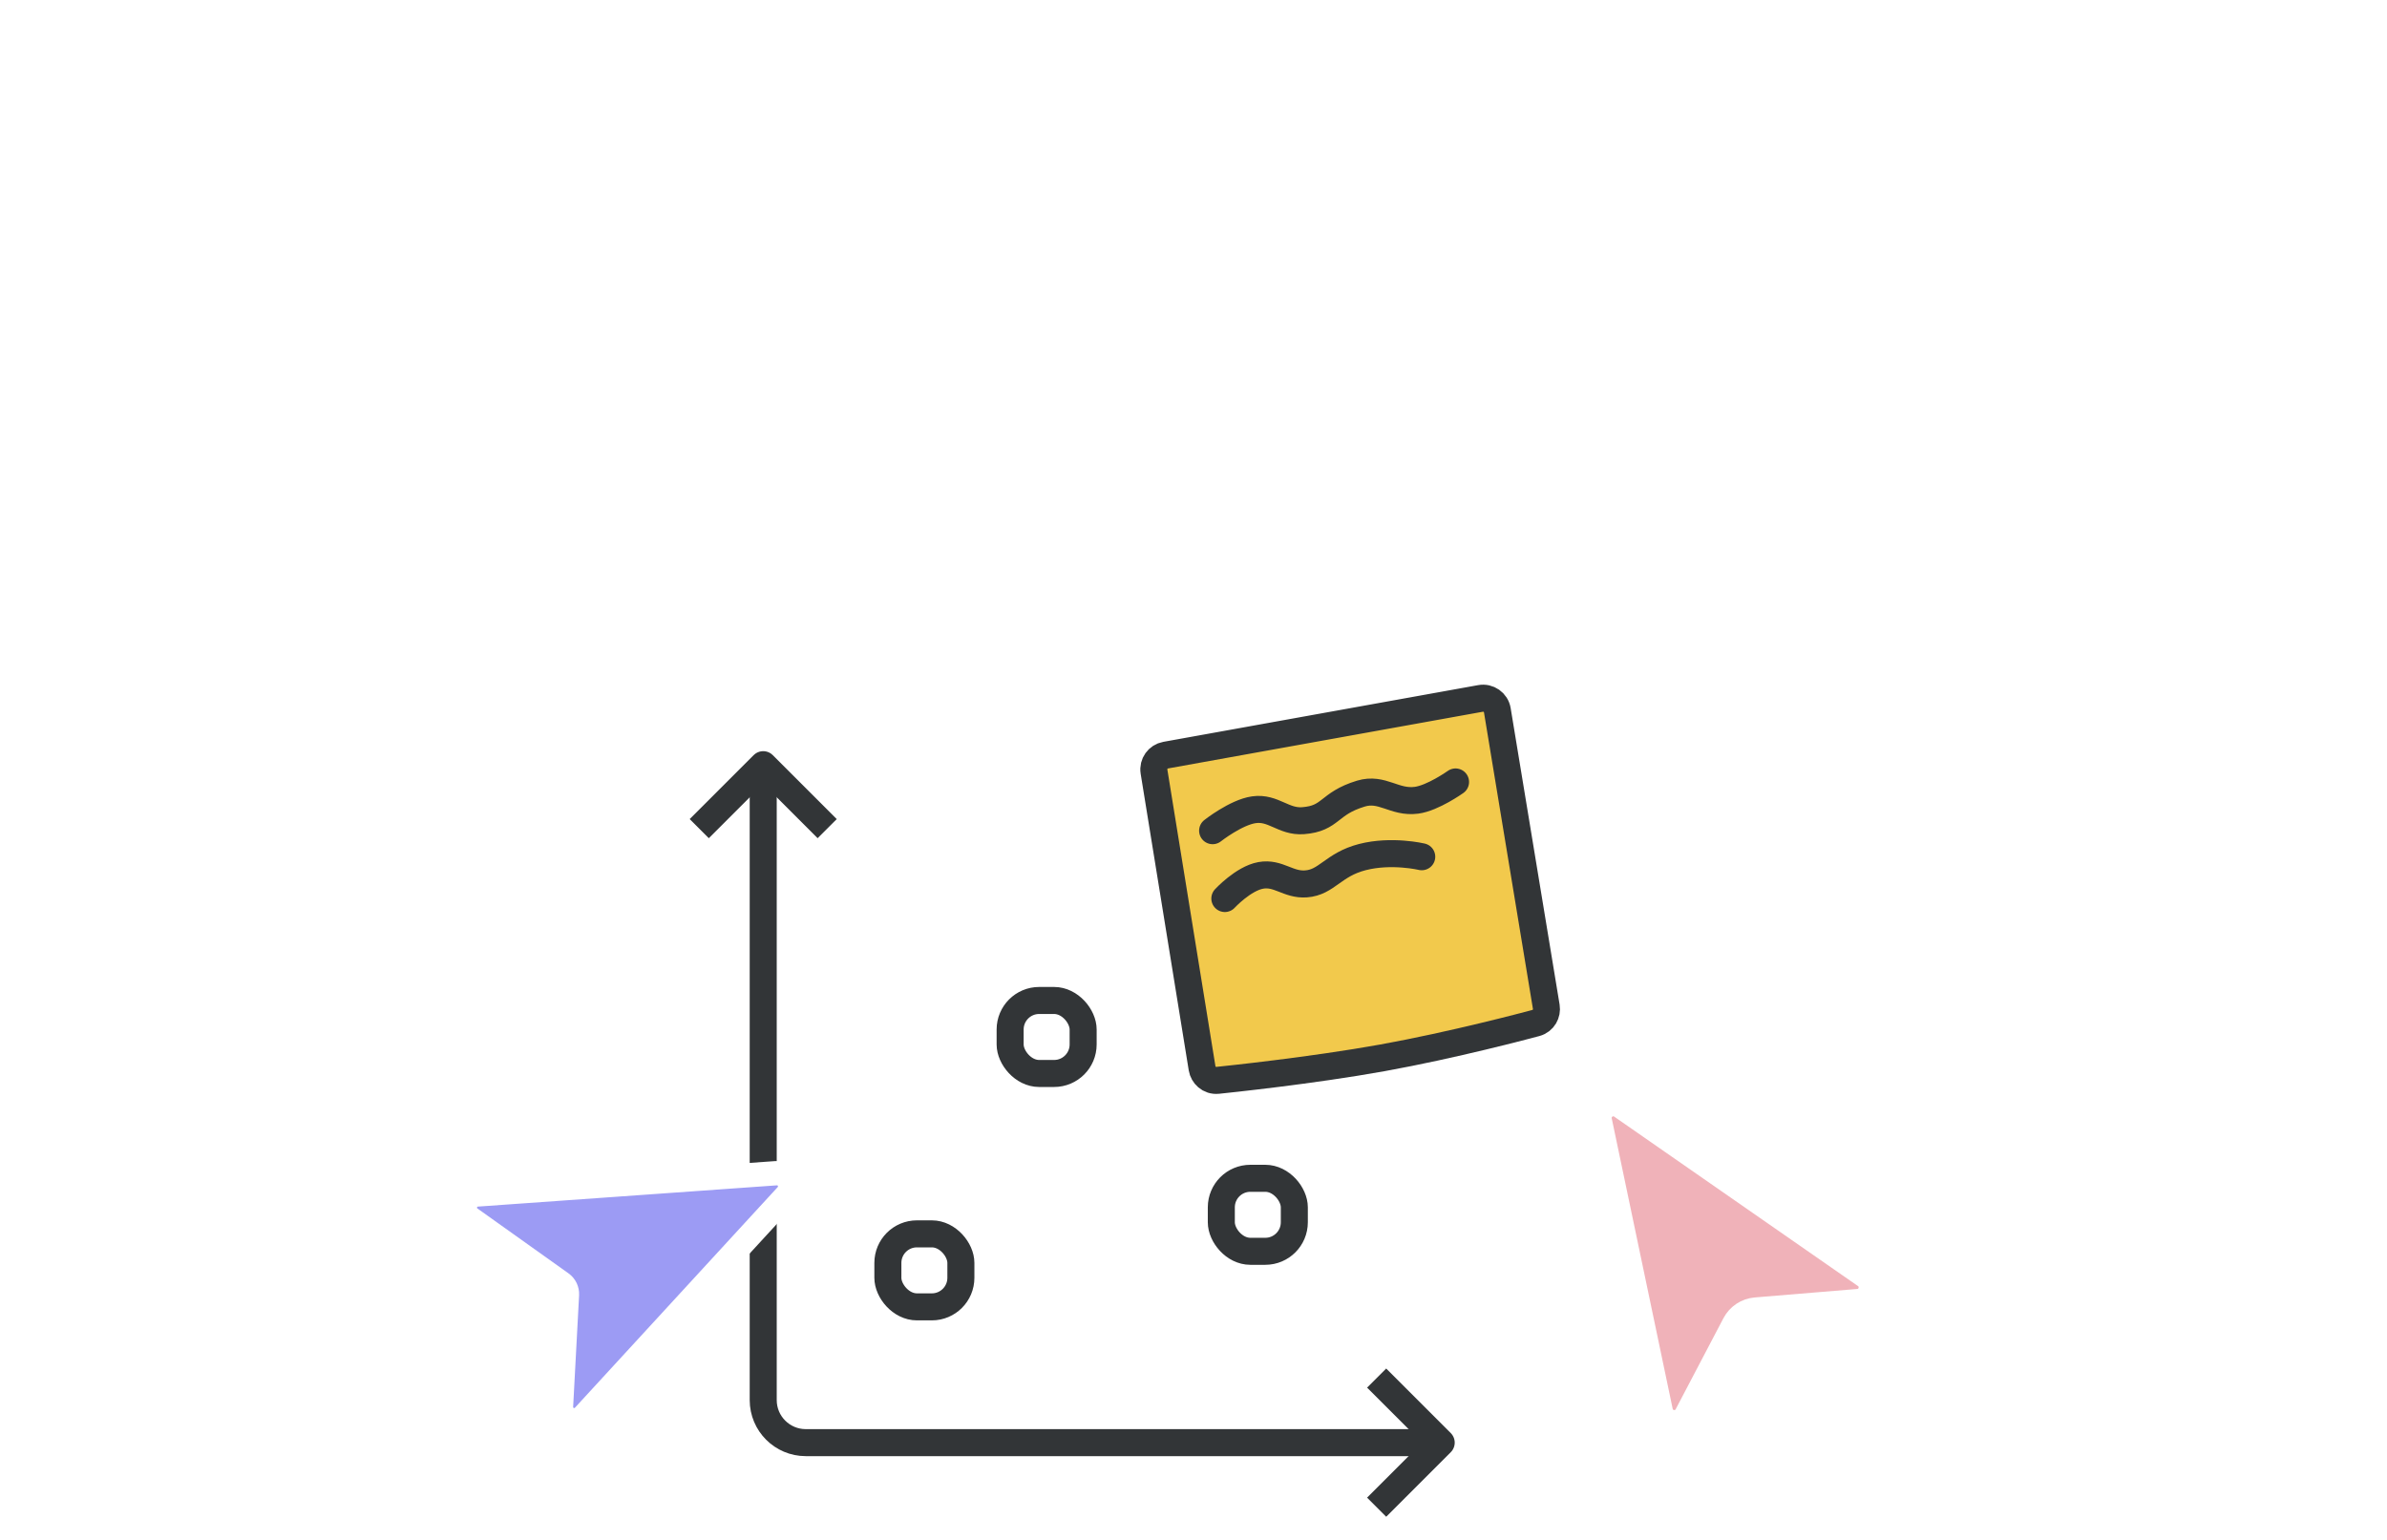 <svg width="265" height="171" viewBox="0 0 265 171" fill="none" xmlns="http://www.w3.org/2000/svg">
<path d="M77.629 92L84.731 84.898L91.832 92" stroke="#323537" stroke-width="3" stroke-linejoin="round"/>
<path d="M152.832 153L160 160.168L152.832 167.336" stroke="#323537" stroke-width="3" stroke-linejoin="round"/>
<rect x="112.143" y="111.077" width="8.105" height="8.105" rx="3.223" stroke="#323537" stroke-width="3"/>
<rect x="98.57" y="136.989" width="8.105" height="8.105" rx="3.223" stroke="#323537" stroke-width="3"/>
<rect x="135.588" y="130.82" width="8.105" height="8.105" rx="3.223" stroke="#323537" stroke-width="3"/>
<path d="M84.731 84.898V155.445C84.731 158.053 86.846 160.168 89.454 160.168H159.383" stroke="#323537" stroke-width="3"/>
<path d="M135.189 119.943L135.189 119.943C136.187 119.841 145.618 118.862 153.464 117.448C161.297 116.037 169.594 113.825 170.506 113.579C171.375 113.346 171.784 112.507 171.664 111.777L166.229 78.854C166.082 77.963 165.234 77.386 164.368 77.542L164.049 77.599L163.731 77.656L163.692 77.663L163.652 77.671L163.613 77.678L163.573 77.685L163.495 77.699L163.416 77.713L163.103 77.77L163.064 77.777L163.025 77.784L162.986 77.791L162.947 77.798L162.792 77.826L162.637 77.853L162.599 77.86L162.56 77.867L162.483 77.881L162.329 77.909L162.253 77.923L162.215 77.93L162.176 77.937L162.023 77.964L161.947 77.978L161.909 77.985L161.871 77.992L161.719 78.019L161.644 78.032L161.606 78.039L161.568 78.046L161.493 78.06L161.417 78.073L161.38 78.08L161.342 78.087L161.267 78.1L161.229 78.107L161.192 78.114L161.154 78.121L161.117 78.127L160.967 78.154L160.67 78.208L160.522 78.235L160.485 78.241L160.448 78.248L160.374 78.261L160.08 78.314L160.007 78.328L159.97 78.334L159.934 78.341L159.897 78.347L159.861 78.354L159.788 78.367L159.497 78.419L159.208 78.471L158.921 78.523L158.635 78.575L158.35 78.626L158.068 78.677L157.786 78.728L157.506 78.778L157.228 78.828L157.193 78.834L157.159 78.841L157.089 78.853L157.055 78.859L157.02 78.866L156.985 78.872L156.951 78.878L156.675 78.928L156.4 78.977L156.127 79.026L155.991 79.051L155.923 79.063L155.889 79.069L155.855 79.076L155.584 79.124L155.315 79.173L155.18 79.197L155.113 79.209L155.08 79.215L155.046 79.221L154.779 79.269L154.745 79.275L154.712 79.281L154.645 79.293L154.612 79.299L154.579 79.305L154.546 79.311L154.512 79.317L154.479 79.323L154.446 79.329L154.413 79.335L154.38 79.341L154.346 79.347L154.313 79.353L154.28 79.359L154.247 79.365L154.214 79.371L154.181 79.377L154.148 79.383L154.115 79.389L154.082 79.395L154.049 79.401L154.016 79.407L153.983 79.413L153.95 79.419L153.917 79.425L153.884 79.431L153.851 79.437L153.818 79.443L153.785 79.448L153.752 79.454L153.719 79.46L153.686 79.466L153.654 79.472L153.621 79.478L153.588 79.484L153.555 79.49L153.522 79.496L153.49 79.502L153.457 79.508L153.424 79.514L153.391 79.519L153.359 79.525L153.326 79.531L153.293 79.537L153.261 79.543L153.228 79.549L153.195 79.555L153.163 79.561L153.13 79.567L153.097 79.572L153.065 79.578L153.032 79.584L153 79.59L152.967 79.596L152.934 79.602L152.902 79.608L152.869 79.614L152.837 79.619L152.804 79.625L152.772 79.631L152.739 79.637L152.707 79.643L152.674 79.649L152.642 79.654L152.61 79.66L152.577 79.666L152.545 79.672L152.512 79.678L152.48 79.684L152.448 79.689L152.415 79.695L152.383 79.701L152.351 79.707L152.318 79.713L152.286 79.719L152.254 79.724L152.221 79.73L152.189 79.736L152.157 79.742L152.125 79.748L152.092 79.754L152.06 79.759L152.028 79.765L151.996 79.771L151.964 79.777L151.931 79.782L151.899 79.788L151.867 79.794L151.835 79.8L151.803 79.806L151.771 79.811L151.739 79.817L151.706 79.823L151.674 79.829L151.642 79.835L151.61 79.84L151.578 79.846L151.546 79.852L151.514 79.858L151.482 79.864L151.45 79.869L151.418 79.875L151.386 79.881L151.354 79.887L151.322 79.892L151.29 79.898L151.258 79.904L151.226 79.91L151.194 79.915L151.162 79.921L151.13 79.927L151.098 79.933L151.066 79.938L151.034 79.944L151.002 79.95L150.971 79.956L150.939 79.961L150.907 79.967L150.875 79.973L150.843 79.979L150.811 79.984L150.779 79.99L150.748 79.996L150.716 80.002L150.684 80.007L150.652 80.013L150.62 80.019L150.588 80.025L150.557 80.03L150.525 80.036L150.493 80.042L150.461 80.047L150.43 80.053L150.398 80.059L150.366 80.064L150.334 80.07L150.303 80.076L150.271 80.082L150.239 80.087L150.208 80.093L150.176 80.099L150.144 80.105L150.112 80.11L150.081 80.116L150.049 80.122L150.017 80.127L149.986 80.133L149.954 80.139L149.923 80.144L149.891 80.15L149.859 80.156L149.828 80.162L149.796 80.167L149.764 80.173L149.733 80.179L149.701 80.184L149.67 80.19L149.638 80.196L149.606 80.201L149.575 80.207L149.543 80.213L149.512 80.219L149.48 80.224L149.449 80.23L149.417 80.236L149.386 80.241L149.354 80.247L149.323 80.253L149.291 80.258L149.259 80.264L149.228 80.27L149.196 80.275L149.165 80.281L149.133 80.287L149.102 80.292L149.07 80.298L149.039 80.304L149.007 80.309L148.976 80.315L148.945 80.321L148.913 80.326L148.882 80.332L148.85 80.338L148.819 80.343L148.787 80.349L148.756 80.355L148.724 80.36L148.693 80.366L148.661 80.372L148.63 80.377L148.599 80.383L148.567 80.389L148.536 80.394L148.504 80.4L148.473 80.406L148.442 80.411L148.41 80.417L148.379 80.423L148.347 80.428L148.316 80.434L148.285 80.44L148.253 80.445L148.222 80.451L148.19 80.457L148.159 80.462L148.128 80.468L148.096 80.474L148.065 80.479L148.033 80.485L148.002 80.49L147.971 80.496L147.939 80.502L147.908 80.507L147.877 80.513L147.845 80.519L147.814 80.524L147.783 80.53L147.751 80.536L147.72 80.541L147.689 80.547L147.657 80.553L147.626 80.558L147.594 80.564L147.563 80.57L147.532 80.575L147.5 80.581L147.469 80.587L147.438 80.592L147.406 80.598L147.375 80.603L147.344 80.609L147.312 80.615L147.281 80.62L147.25 80.626L147.218 80.632L147.187 80.637L147.156 80.643L147.124 80.649L147.093 80.654L147.062 80.66L147.03 80.666L146.999 80.671L146.968 80.677L146.936 80.683L146.905 80.688L146.874 80.694L146.842 80.699L146.811 80.705L146.78 80.711L146.749 80.716L146.718 80.722L146.687 80.728L146.656 80.733L146.624 80.739L146.593 80.744L146.562 80.75L146.531 80.756L146.5 80.761L146.469 80.767L146.438 80.772L146.406 80.778L146.375 80.784L146.344 80.789L146.313 80.795L146.282 80.8L146.251 80.806L146.22 80.812L146.188 80.817L146.157 80.823L146.126 80.829L146.095 80.834L146.064 80.84L146.033 80.845L146.001 80.851L145.97 80.857L145.939 80.862L145.908 80.868L145.877 80.874L145.846 80.879L145.814 80.885L145.783 80.89L145.752 80.896L145.721 80.902L145.69 80.907L145.658 80.913L145.627 80.918L145.596 80.924L145.565 80.93L145.534 80.935L145.502 80.941L145.471 80.947L145.44 80.952L145.409 80.958L145.378 80.963L145.346 80.969L145.315 80.975L145.284 80.98L145.253 80.986L145.221 80.992L145.19 80.997L145.159 81.003L145.128 81.008L145.096 81.014L145.065 81.02L145.034 81.025L145.003 81.031L144.971 81.037L144.94 81.042L144.909 81.048L144.878 81.053L144.846 81.059L144.815 81.065L144.784 81.07L144.752 81.076L144.721 81.082L144.69 81.087L144.659 81.093L144.627 81.099L144.596 81.104L144.565 81.11L144.533 81.115L144.502 81.121L144.471 81.127L144.439 81.132L144.408 81.138L144.377 81.144L144.345 81.149L144.314 81.155L144.282 81.161L144.251 81.166L144.22 81.172L144.188 81.178L144.157 81.183L144.125 81.189L144.094 81.195L144.063 81.2L144.031 81.206L144 81.212L143.968 81.217L143.937 81.223L143.906 81.229L143.874 81.234L143.843 81.24L143.811 81.246L143.78 81.251L143.748 81.257L143.717 81.263L143.685 81.268L143.654 81.274L143.622 81.28L143.591 81.285L143.559 81.291L143.528 81.297L143.496 81.302L143.465 81.308L143.433 81.314L143.402 81.319L143.37 81.325L143.338 81.331L143.307 81.337L143.275 81.342L143.244 81.348L143.212 81.354L143.181 81.359L143.149 81.365L143.117 81.371L143.086 81.376L143.054 81.382L143.022 81.388L142.991 81.394L142.959 81.399L142.927 81.405L142.896 81.411L142.864 81.416L142.832 81.422L142.801 81.428L142.769 81.433L142.737 81.439L142.706 81.445L142.674 81.451L142.642 81.456L142.61 81.462L142.579 81.468L142.547 81.474L142.515 81.479L142.483 81.485L142.451 81.491L142.42 81.496L142.388 81.502L142.356 81.508L142.324 81.514L142.292 81.519L142.26 81.525L142.229 81.531L142.197 81.537L142.165 81.542L142.133 81.548L142.101 81.554L142.069 81.559L142.037 81.565L142.005 81.571L141.973 81.577L141.941 81.582L141.909 81.588L141.877 81.594L141.845 81.6L141.813 81.606L141.781 81.611L141.749 81.617L141.717 81.623L141.685 81.629L141.653 81.634L141.621 81.64L141.589 81.646L141.557 81.652L141.525 81.658L141.493 81.663L141.461 81.669L141.429 81.675L141.396 81.681L141.364 81.686L141.332 81.692L141.3 81.698L141.268 81.704L141.236 81.71L141.203 81.716L141.171 81.721L141.139 81.727L141.107 81.733L141.074 81.739L141.042 81.745L141.01 81.75L140.978 81.756L140.945 81.762L140.913 81.768L140.881 81.774L140.848 81.779L140.816 81.785L140.784 81.791L140.751 81.797L140.719 81.803L140.686 81.809L140.654 81.814L140.622 81.82L140.589 81.826L140.557 81.832L140.524 81.838L140.492 81.844L140.459 81.85L140.427 81.856L140.394 81.861L140.362 81.867L140.329 81.873L140.296 81.879L140.264 81.885L140.231 81.891L140.199 81.897L140.166 81.902L140.133 81.908L140.101 81.914L140.068 81.92L140.035 81.926L140.003 81.932L139.97 81.938L139.937 81.944L139.905 81.95L139.872 81.955L139.839 81.961L139.806 81.967L139.773 81.973L139.741 81.979L139.708 81.985L139.675 81.991L139.642 81.997L139.609 82.003L139.576 82.009L139.543 82.015L139.511 82.02L139.478 82.026L139.445 82.032L139.412 82.038L139.379 82.044L139.346 82.05L139.313 82.056L139.28 82.062L139.247 82.068L139.214 82.074L139.181 82.08L139.147 82.086L139.114 82.092L139.081 82.098L139.015 82.11L138.982 82.116L138.949 82.122L138.682 82.17L129.411 83.84C128.564 83.993 127.975 84.798 128.116 85.669L133.454 118.608C133.572 119.333 134.24 120.04 135.189 119.943Z" fill="#F2C94C" stroke="#323537" stroke-width="3" stroke-linejoin="round"/>
<path d="M134.622 92.227C134.622 92.227 137.216 90.184 139.202 89.902C141.368 89.594 142.489 91.283 144.67 91.116C147.826 90.874 147.428 89.219 151.078 88.112C153.455 87.391 154.796 89.172 157.259 88.848C159.075 88.609 161.592 86.817 161.592 86.817" stroke="#323537" stroke-width="3" stroke-linecap="round"/>
<path d="M135.979 99.758C135.979 99.758 138.029 97.539 139.966 97.19C141.915 96.839 143.01 98.277 144.985 98.135C147.313 97.968 147.998 95.992 151.247 95.157C154.496 94.322 157.839 95.119 157.839 95.119" stroke="#323537" stroke-width="3" stroke-linecap="round"/>
<g filter="url(#filter0_d)">
<path d="M178.975 117.689C178.558 115.697 180.789 114.219 182.46 115.381L209.515 134.186C211.246 135.389 210.518 138.099 208.417 138.273L197.042 139.215C196.275 139.279 195.594 139.73 195.236 140.411L189.933 150.519C188.953 152.386 186.174 151.999 185.741 149.936L178.975 117.689Z" fill="#F0B2B9"/>
<path d="M178.975 117.689C178.558 115.697 180.789 114.219 182.46 115.381L209.515 134.186C211.246 135.389 210.518 138.099 208.417 138.273L197.042 139.215C196.275 139.279 195.594 139.73 195.236 140.411L189.933 150.519C188.953 152.386 186.174 151.999 185.741 149.936L178.975 117.689Z" stroke="white" stroke-width="4.138"/>
</g>
<g filter="url(#filter1_d)">
<path d="M85.671 126.411C86.569 125.434 85.811 123.862 84.487 123.956L51.312 126.315C49.941 126.412 49.445 128.174 50.565 128.972L60.668 136.17C61.077 136.461 61.308 136.941 61.282 137.442L60.622 149.829C60.548 151.202 62.235 151.912 63.166 150.899L85.671 126.411Z" fill="#9C9BF4"/>
<path d="M85.671 126.411C86.569 125.434 85.811 123.862 84.487 123.956L51.312 126.315C49.941 126.412 49.445 128.174 50.565 128.972L60.668 136.17C61.077 136.461 61.308 136.941 61.282 137.442L60.622 149.829C60.548 151.202 62.235 151.912 63.166 150.899L85.671 126.411Z" stroke="white" stroke-width="2.699"/>
</g>
<defs>
<filter id="filter0_d" x="174.783" y="112.895" width="37.772" height="47.795" filterUnits="userSpaceOnUse" color-interpolation-filters="sRGB">
<feFlood flood-opacity="0" result="BackgroundImageFix"/>
<feColorMatrix in="SourceAlpha" type="matrix" values="0 0 0 0 0 0 0 0 0 0 0 0 0 0 0 0 0 0 127 0" result="hardAlpha"/>
<feOffset dx="-2.069" dy="6.897"/>
<feColorMatrix type="matrix" values="0 0 0 0 0 0 0 0 0 0 0 0 0 0 0 0 0 0 0.8 0"/>
<feBlend mode="normal" in2="BackgroundImageFix" result="effect1_dropShadow"/>
<feBlend mode="normal" in="SourceGraphic" in2="effect1_dropShadow" result="shape"/>
</filter>
<filter id="filter1_d" x="48.596" y="122.602" width="40.478" height="36.428" filterUnits="userSpaceOnUse" color-interpolation-filters="sRGB">
<feFlood flood-opacity="0" result="BackgroundImageFix"/>
<feColorMatrix in="SourceAlpha" type="matrix" values="0 0 0 0 0 0 0 0 0 0 0 0 0 0 0 0 0 0 127 0" result="hardAlpha"/>
<feOffset dx="1.66" dy="6.3"/>
<feColorMatrix type="matrix" values="0 0 0 0 0 0 0 0 0 0 0 0 0 0 0 0 0 0 0.8 0"/>
<feBlend mode="normal" in2="BackgroundImageFix" result="effect1_dropShadow"/>
<feBlend mode="normal" in="SourceGraphic" in2="effect1_dropShadow" result="shape"/>
</filter>
</defs>
</svg>
